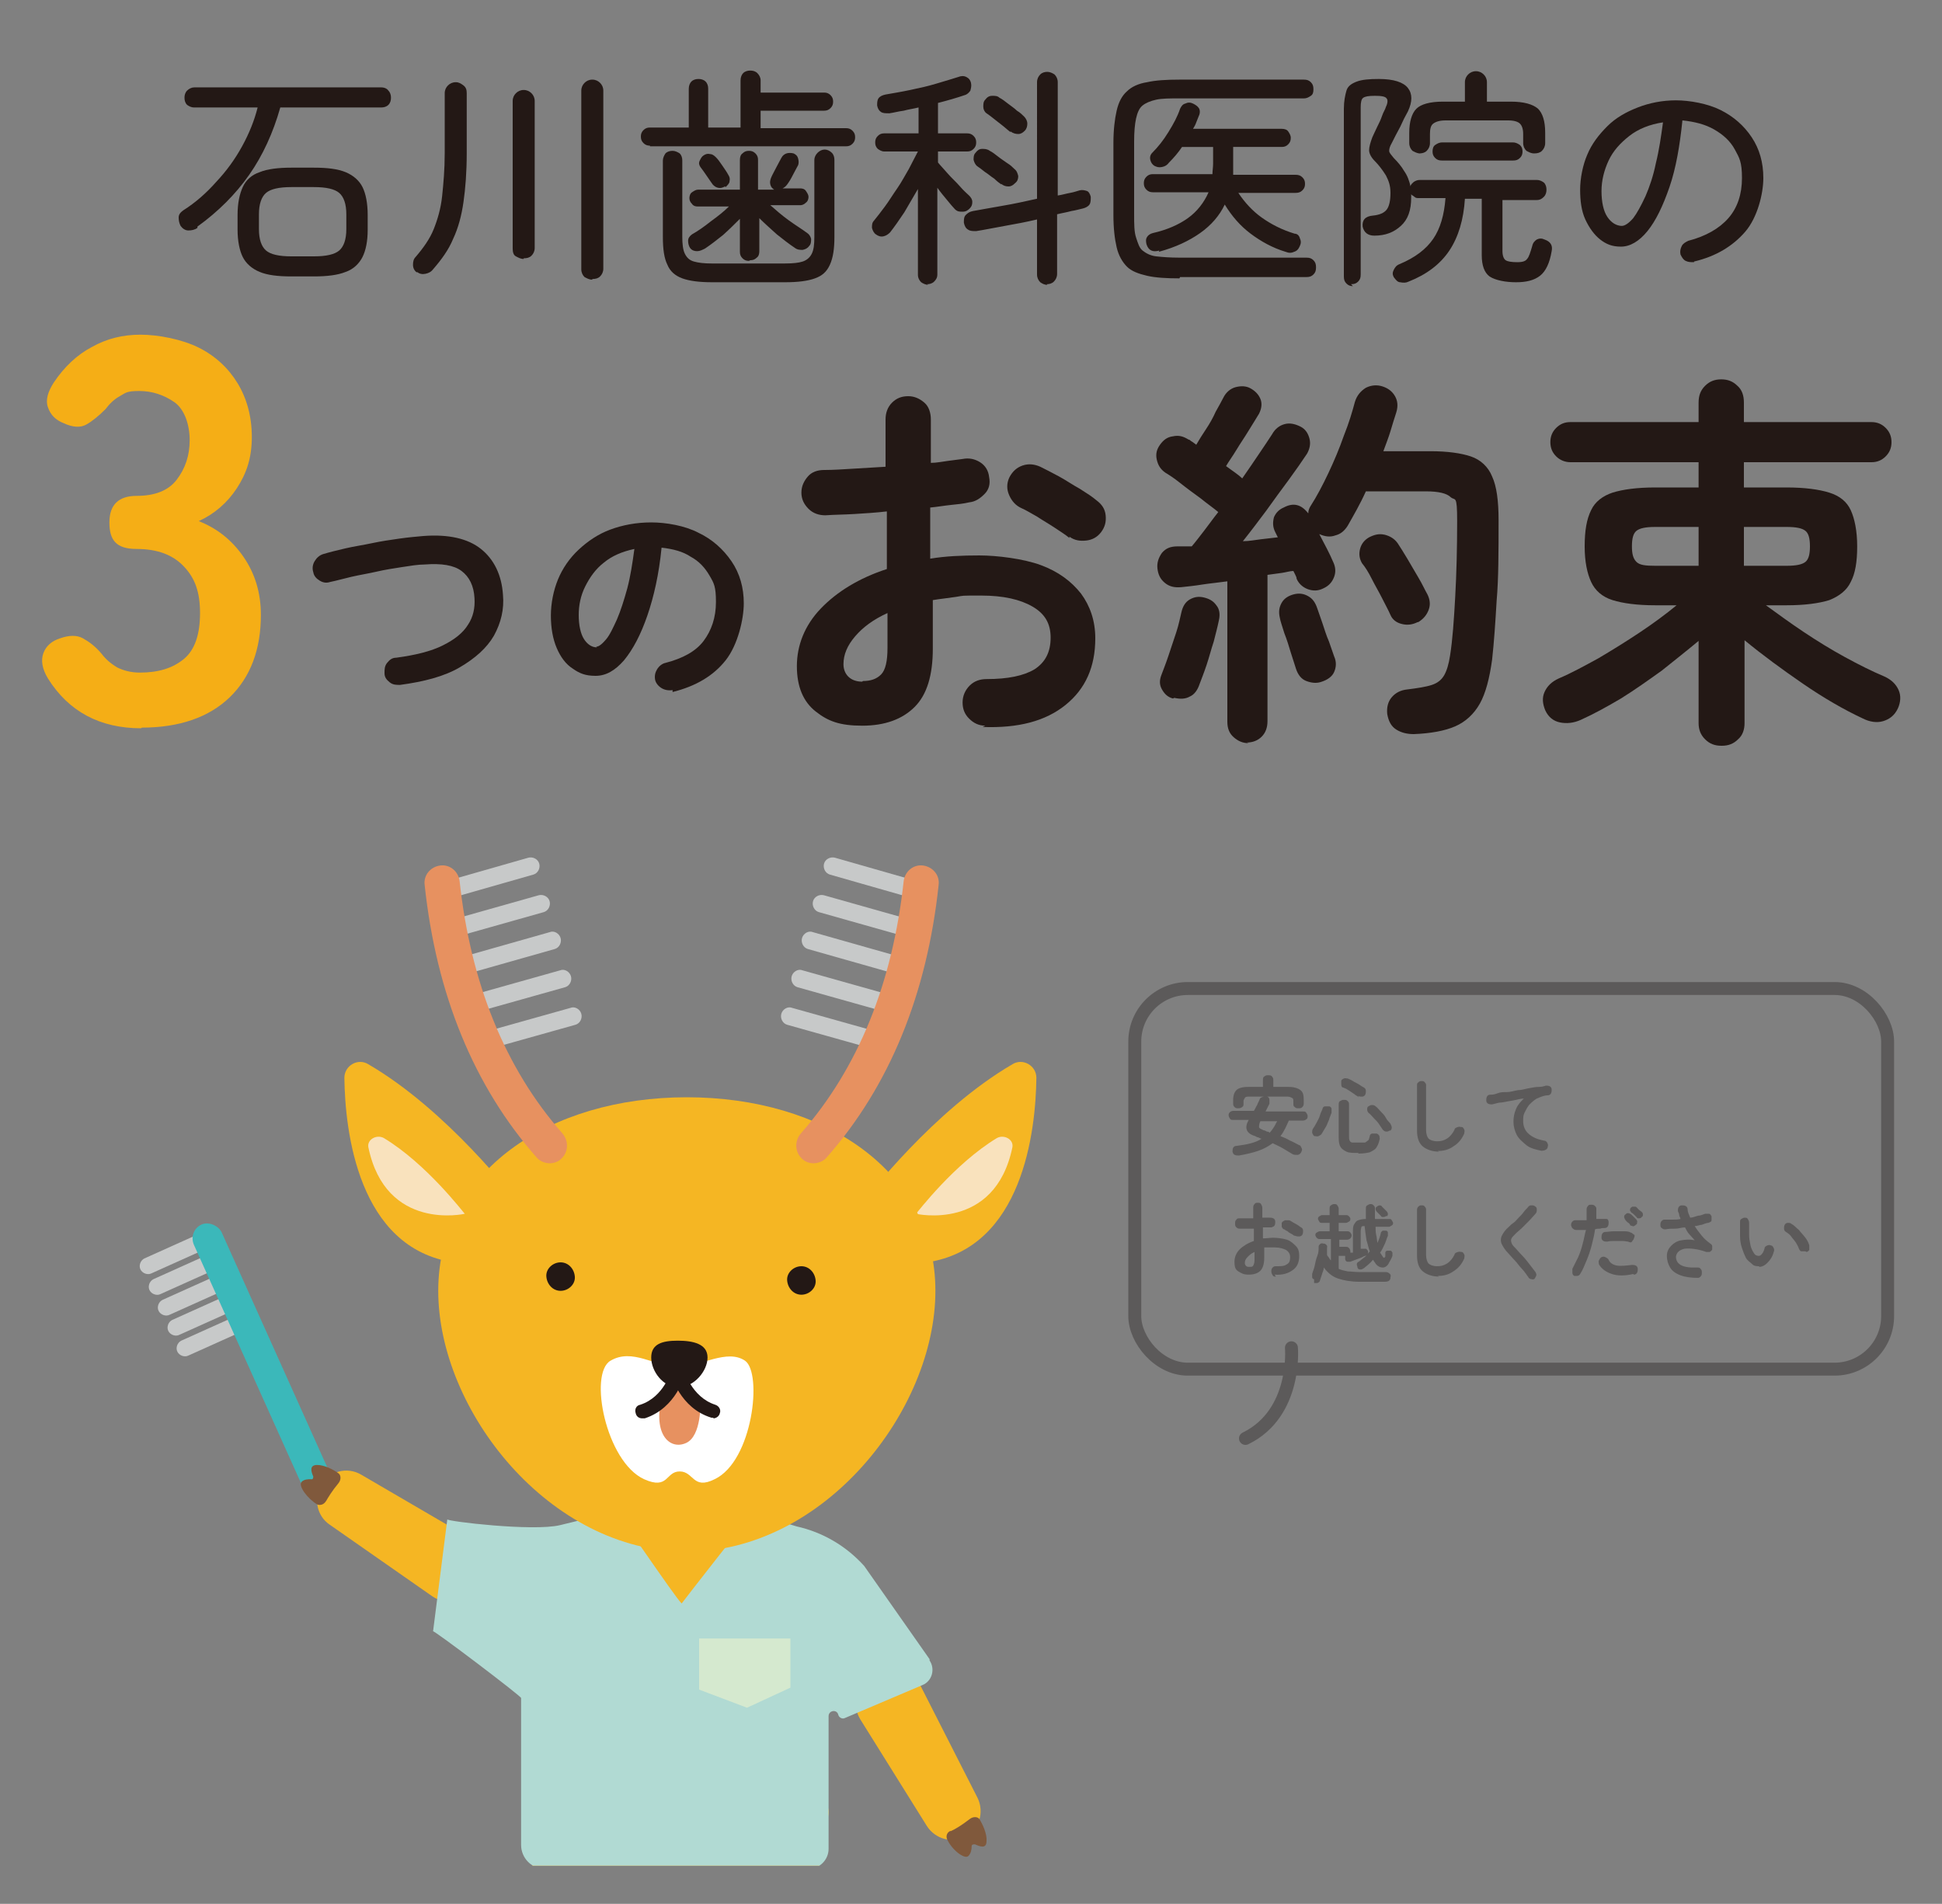 <?xml version="1.0" encoding="UTF-8"?>
<svg id="_レイヤー_2" data-name=" レイヤー 2" xmlns="http://www.w3.org/2000/svg" xmlns:xlink="http://www.w3.org/1999/xlink" version="1.1" viewBox="0 0 300 294.1">
  <rect x="0" y="0" width="300" height="294.1" fill="#808080" stroke="none"/>
  <defs>
    <style>
      .cls-1 {
        fill: #80593c;
      }

      .cls-1, .cls-2, .cls-3, .cls-4, .cls-5, .cls-6, .cls-7, .cls-8, .cls-9, .cls-10, .cls-11, .cls-12, .cls-13 {
        stroke-width: 0px;
      }

      .cls-2 {
        fill: #231815;
      }

      .cls-3 {
        fill: #3bb8ba;
      }

      .cls-14 {
        clip-path: url(#clippath);
      }

      .cls-4, .cls-15 {
        fill: none;
      }

      .cls-5 {
        fill: #f5b623;
      }

      .cls-6 {
        fill: #5c5a5a;
      }

      .cls-7 {
        fill: #d5e9cf;
      }

      .cls-8 {
        fill: #f5ae16;
      }

      .cls-9 {
        fill: #e79160;
      }

      .cls-10 {
        fill: #b1dad3;
      }

      .cls-15 {
        stroke: #5c5a5a;
        stroke-linecap: round;
        stroke-linejoin: round;
        stroke-width: 2px;
      }

      .cls-11 {
        fill: #c7c9c9;
      }

      .cls-12 {
        fill: #fff;
      }

      .cls-13 {
        fill: #f9e2bd;
      }
    </style>
    <clipPath id="clippath">
      <rect class="cls-4" x="11.3" y="108.7" width="286.5" height="179.5"/>
    </clipPath>
  </defs>
  <g>
    <path class="cls-2" d="M30.5,35.2c-.4.3-.9.4-1.4.4-.5,0-.9-.3-1.2-.7-.2-.4-.3-.8-.3-1.3s.3-.8.7-1.1c1.9-1.2,3.6-2.7,5.1-4.4,1.6-1.7,2.9-3.5,4-5.5,1.1-2,1.9-4,2.4-6h-9.8c-.5,0-.8-.2-1.1-.4-.3-.3-.4-.7-.4-1.1s.1-.8.4-1.1c.3-.3.7-.5,1.1-.5h28.9c.5,0,.9.2,1.1.5.3.3.4.7.4,1.1s-.1.8-.4,1.1c-.3.3-.7.4-1.1.4h-15.6c-1.1,3.9-2.7,7.4-4.8,10.4s-4.8,5.7-8,8h0ZM45,42.7c-2.1,0-3.7-.2-4.9-.7-1.2-.5-2.1-1.3-2.6-2.3s-.8-2.5-.8-4.2v-2.3c0-1.8.3-3.2.8-4.3.5-1.1,1.4-1.9,2.6-2.3,1.2-.5,2.9-.7,4.9-.7h3.5c2.1,0,3.7.2,4.9.7,1.2.5,2.1,1.3,2.6,2.3s.8,2.5.8,4.3v2.3c0,1.8-.3,3.2-.8,4.2s-1.4,1.9-2.6,2.3c-1.2.5-2.9.7-4.9.7h-3.5ZM45,39.6h3.5c1.9,0,3.2-.3,3.9-.9s1.1-1.7,1.1-3.3v-2.3c0-1.6-.4-2.7-1.1-3.3s-2-.9-3.9-.9h-3.5c-1.9,0-3.2.3-3.9.9s-1.1,1.7-1.1,3.3v2.3c0,1.6.4,2.7,1.1,3.3s2,.9,3.9.9Z"/>
    <path class="cls-2" d="M64.4,42.1c-.4-.3-.6-.7-.6-1.2,0-.5.1-.9.4-1.2,1.2-1.4,2.2-2.8,2.8-4.3s1.1-3.2,1.3-5.1c.2-1.9.4-4.1.4-6.6v-9.3c0-.5.2-.9.5-1.2.3-.3.7-.5,1.2-.5s.8.2,1.2.5.5.7.5,1.2v9.3c0,2.9-.2,5.4-.5,7.5s-.8,4-1.6,5.7c-.7,1.7-1.8,3.2-3.1,4.7-.3.4-.7.6-1.2.7-.5.1-.9,0-1.3-.3ZM80.9,40c-.5,0-.8-.2-1.2-.4s-.5-.7-.5-1.2V15.6c0-.5.2-.9.5-1.2.3-.3.7-.5,1.2-.5s.9.2,1.2.5c.3.3.5.7.5,1.2v22.7c0,.5-.2.9-.5,1.2s-.7.4-1.2.4ZM91.5,43.2c-.5,0-.8-.2-1.2-.4-.3-.3-.5-.7-.5-1.2V14c0-.5.2-.9.5-1.2.3-.3.7-.5,1.2-.5s.9.2,1.2.5c.3.3.5.7.5,1.2v27.5c0,.5-.2.9-.5,1.2-.3.3-.7.4-1.2.4Z"/>
    <path class="cls-2" d="M100.4,22.5c-.4,0-.7-.1-1-.4-.3-.3-.4-.6-.4-1s.1-.7.4-1c.3-.3.6-.4,1-.4h6v-6c0-.5.2-.9.4-1.1.3-.3.7-.4,1.1-.4s.8.1,1.1.4c.3.3.4.7.4,1.1v6h5v-7.3c0-.5.2-.9.4-1.1.3-.3.7-.4,1.1-.4s.8.1,1.1.4c.3.3.5.7.5,1.1v1.9h9.8c.4,0,.7.1,1,.4.3.3.4.6.4,1s-.1.7-.4,1-.6.4-1,.4h-9.8v2.7h13.2c.4,0,.7.1,1,.4.3.3.4.6.4,1s-.1.7-.4,1-.6.4-1,.4c0,0-30.3,0-30.3,0ZM110,43.6c-2,0-3.5-.2-4.6-.6-1.1-.4-1.9-1.1-2.3-2.1-.5-1-.7-2.4-.7-4.3v-11.8c0-.4.2-.8.4-1.1.3-.3.7-.4,1.1-.4s.8.2,1.1.4c.3.3.4.7.4,1.1v11.8c0,1.1.1,2,.4,2.6.3.6.7,1,1.4,1.2.7.2,1.6.3,2.7.3h11.4c1.2,0,2.1-.1,2.7-.3s1.1-.6,1.4-1.2c.3-.6.4-1.4.4-2.6v-11.9c0-.4.2-.8.5-1.1.3-.3.7-.5,1.1-.5s.8.2,1.1.5c.3.3.4.7.4,1.1v11.9c0,1.8-.2,3.2-.7,4.3s-1.2,1.7-2.3,2.1-2.6.6-4.6.6h-11.4ZM115.7,40.3c-.4,0-.7-.1-1-.4s-.4-.6-.4-1v-5.1c-.8.8-1.6,1.6-2.6,2.5-1,.8-1.9,1.5-2.8,2.1-.4.2-.8.4-1.2.4-.4,0-.8-.1-1.1-.5-.2-.3-.3-.7-.3-1.1,0-.4.2-.7.6-1,.9-.5,1.9-1.2,2.9-2,1.1-.8,2-1.5,2.8-2.3h-4.8c-.4,0-.7-.1-.9-.4-.3-.3-.4-.6-.4-.9s.1-.7.4-.9.6-.4.9-.4h6.5v-4.6c0-.4.1-.8.4-1,.3-.3.6-.4,1-.4s.7.1,1,.4c.3.3.4.6.4,1v4.6h2.5,0c-.3-.2-.5-.4-.6-.8s0-.7.1-1c.2-.5.5-1,.8-1.6s.6-1.1.8-1.5c.2-.4.5-.6.8-.7s.7-.1,1.1,0c.4.2.6.4.7.8.1.4.1.7,0,1-.2.4-.5.9-.8,1.5-.3.6-.6,1.1-.9,1.5-.2.3-.5.5-.7.6h2.7c.4,0,.7.1.9.4s.4.6.4.9-.1.7-.4.9c-.3.3-.6.4-.9.4h-4.6c.8.7,1.7,1.5,2.8,2.3s2.1,1.4,2.9,2c.3.2.5.5.6.9,0,.4,0,.8-.3,1.1-.3.4-.6.5-1,.6-.4,0-.8,0-1.2-.3-.9-.6-1.8-1.3-2.8-2.1-1-.9-1.9-1.7-2.7-2.5v5.1c0,.4-.1.8-.4,1-.3.3-.6.4-1,.4h0ZM112,28.8c-.4.2-.7.3-1.1.2s-.6-.3-.8-.5c-.2-.3-.5-.7-.9-1.3-.4-.6-.7-1-1-1.4-.2-.3-.3-.6-.1-1s.3-.6.6-.8.6-.3,1-.2c.3,0,.6.2.9.5.3.3.6.7,1,1.3.4.6.7,1,.9,1.4.2.3.3.6.2,1,0,.3-.3.6-.6.9h0Z"/>
    <path class="cls-2" d="M143.4,44c-.4,0-.8-.2-1.1-.4-.3-.3-.5-.7-.5-1.1v-13.3c-.7,1.2-1.4,2.4-2.1,3.6-.8,1.2-1.5,2.2-2.2,3.1-.3.3-.6.5-1,.6s-.8,0-1.2-.3c-.3-.2-.5-.6-.6-1,0-.4,0-.8.3-1.1.5-.6,1.1-1.4,1.7-2.2s1.2-1.8,1.9-2.8,1.2-2,1.8-3c.5-1,1-1.9,1.4-2.7h-5.2c-.4,0-.7-.2-1-.4-.3-.3-.4-.6-.4-1s.1-.7.4-1c.3-.3.6-.4,1-.4h5.3v-4c-.8.2-1.6.3-2.3.5-.8.1-1.5.3-2.2.4-.6,0-1,0-1.3-.2-.3-.2-.5-.5-.6-1,0-.4,0-.8.2-1.1.2-.3.6-.5,1.1-.6,1.1-.2,2.4-.4,3.8-.7,1.4-.3,2.8-.6,4.1-1s2.4-.7,3.3-1c.5-.2.9-.2,1.3,0,.4.2.6.5.7.9.1.5,0,.8-.1,1.2-.2.3-.5.6-.9.7-.6.2-1.2.4-1.9.6s-1.4.4-2.2.6v4.7h4.5c.4,0,.7.1,1,.4s.4.6.4,1-.1.7-.4,1c-.3.3-.6.4-1,.4h-4.5v1.7c.4.5.9,1,1.5,1.7.6.7,1.3,1.3,1.9,2s1.1,1.1,1.4,1.4c.3.3.5.6.5,1s-.1.7-.4,1-.6.5-1.1.5c-.5,0-.8,0-1.2-.4-.3-.3-.7-.8-1.2-1.4-.5-.6-1-1.2-1.5-1.9v13.4c0,.5-.2.8-.5,1.1-.3.3-.7.4-1.1.4h0ZM161.8,44c-.5,0-.8-.2-1.1-.4-.3-.3-.5-.7-.5-1.2v-8.5c-1.7.4-3.3.7-5,1s-3.1.6-4.4.8c-.5,0-.9,0-1.2-.2-.4-.2-.6-.6-.7-1.1,0-.5,0-.9.3-1.2s.6-.5,1.1-.6c1.2-.2,2.7-.5,4.5-.8,1.8-.3,3.6-.7,5.4-1.1V12.7c0-.5.2-.9.5-1.2.3-.3.7-.4,1.1-.4s.8.2,1.1.4c.3.3.5.7.5,1.2v17.5c.7-.1,1.3-.3,1.9-.4s1.1-.3,1.5-.4c.4-.1.8,0,1.1.1s.5.5.6.9c0,.5,0,.9-.2,1.2-.2.3-.6.5-1,.6-.5.1-1.1.3-1.8.4-.7.2-1.4.3-2.2.5v9.2c0,.5-.2.9-.5,1.2-.3.3-.7.4-1.1.4ZM154.7,28.5c-.3-.2-.7-.5-1.1-.9-.5-.3-.9-.7-1.4-1-.5-.4-.9-.7-1.2-.9-.3-.2-.5-.6-.6-1,0-.4,0-.8.3-1.1.3-.4.6-.6,1-.6.4,0,.8,0,1.2.3.4.2.8.5,1.3.9.5.4,1,.7,1.4,1,.5.3.8.6,1.1.9.4.3.5.7.6,1.1,0,.4-.1.8-.5,1.1-.3.3-.6.5-1,.5-.4,0-.8-.1-1.1-.4h0ZM156.1,20.4c-.3-.2-.6-.5-1.1-.9s-.9-.7-1.4-1.1c-.5-.4-.9-.7-1.2-.9-.3-.2-.5-.6-.5-1s0-.8.3-1.1c.3-.4.6-.6,1.1-.6.4,0,.8,0,1.1.3.4.2.8.5,1.3.9s1,.7,1.4,1.1c.5.3.8.6,1.1.9.3.3.5.7.5,1.1,0,.4-.1.8-.4,1.1-.3.3-.6.5-1,.5-.4,0-.8-.1-1.2-.4h0Z"/>
    <path class="cls-2" d="M182.2,43c-2,0-3.7-.1-5-.4-1.3-.3-2.4-.7-3.1-1.4-.7-.7-1.3-1.7-1.6-3s-.5-2.9-.5-5v-11.1c0-2,.2-3.7.5-5,.3-1.3.8-2.3,1.6-3,.7-.7,1.8-1.2,3.1-1.4,1.3-.3,3-.4,5-.4h19.2c.5,0,.8.1,1.1.4.3.3.4.6.4,1.1s-.1.8-.4,1-.6.4-1.1.4h-19.2c-1.5,0-2.7,0-3.6.2-.9.2-1.6.5-2.1.9s-.8,1.1-1,2c-.2.9-.3,2.1-.3,3.6v11.2c0,1.5,0,2.7.3,3.6s.5,1.6,1,2,1.2.8,2.1.9,2.1.2,3.6.2h19.6c.5,0,.8.1,1.1.4.3.3.4.6.4,1.1s-.1.8-.4,1.1c-.3.3-.6.4-1.1.4h-19.5,0ZM179.1,38.7c-1,.3-1.7,0-2-1-.1-.5-.1-.8.1-1.1.2-.3.5-.5.9-.6,2.2-.5,4-1.3,5.4-2.3s2.5-2.4,3.2-4h-8.6c-.4,0-.7-.1-1-.4s-.4-.6-.4-1,.1-.7.4-1c.3-.3.6-.4,1-.4h9.2c0-.5.1-1.1.1-1.6v-2.6h-4.8c-.6.9-1.3,1.7-2,2.4-.3.4-.6.6-1.1.7s-.8,0-1.2-.2c-.3-.2-.5-.5-.6-.9s0-.8.3-1.1c.9-.9,1.7-1.9,2.5-3.2s1.4-2.4,1.8-3.6c.2-.4.4-.7.8-.8.4-.2.8-.2,1.2,0s.7.4.9.7.2.8,0,1.2c-.1.3-.3.7-.4,1-.1.3-.3.7-.5,1h13.7c.4,0,.8.1,1,.4s.4.6.4,1-.1.7-.4,1c-.3.3-.6.4-1,.4h-7.5v3.5c0,.3,0,.5,0,.8h9.6c.5,0,.8.1,1.1.4s.4.6.4,1-.1.7-.4,1-.6.4-1.1.4h-8.8c1,1.5,2.2,2.8,3.6,3.8,1.4,1,3.1,1.9,5.1,2.5.4,0,.7.3.8.7.2.4.2.8,0,1.2-.2.5-.5.8-.9.9-.4.2-.8.2-1.3,0-2-.6-3.8-1.6-5.4-2.8s-2.9-2.7-4-4.5c-.8,1.7-2.1,3.2-3.8,4.4s-3.8,2.2-6.4,2.9h0Z"/>
    <path class="cls-2" d="M209,44.2c-.4,0-.7-.1-1-.4-.3-.3-.4-.6-.4-1.1v-25.9c0-1.2.2-2.1.4-2.8s.8-1.1,1.6-1.4c.8-.3,1.9-.4,3.4-.4,2.3,0,3.8.5,4.5,1.4s.7,2.1,0,3.6c-.4.7-.8,1.5-1.2,2.4-.5.9-.9,1.7-1.3,2.5-.3.5-.4.9-.4,1.2s.3.6.7,1.1c.6.6,1.2,1.3,1.6,2,.5.7.8,1.5,1,2.4,0-.3.3-.5.5-.7.3-.2.6-.3.9-.3h18.1c.5,0,.8.2,1.1.4.3.3.4.7.4,1.1s-.1.8-.4,1.1c-.3.3-.6.5-1.1.5h-5.3v7.9c0,.7.2,1.2.5,1.4.3.2.9.3,1.8.3s1.3-.2,1.5-.5c.3-.3.5-1,.8-2,.1-.5.4-.8.7-1,.4-.2.8-.2,1.2,0,.9.3,1.3.9,1.1,1.8-.3,1.8-.9,3.1-1.8,3.8-.9.7-2.1,1-3.7,1s-3.2-.3-4.1-.9c-.8-.6-1.2-1.7-1.2-3.3v-8.7h-2.6c-.2,3.2-1,5.9-2.4,8-1.4,2.1-3.5,3.7-6.3,4.8-.4.2-.8.2-1.3.1-.4,0-.7-.4-1-.8-.2-.4-.2-.7,0-1.1s.4-.7.9-.9c2.4-1,4.1-2.3,5.2-3.9s1.7-3.7,1.9-6.3h-4.1c-.3,0-.5,0-.7-.2s-.4-.2-.5-.4v.5c0,2-.5,3.4-1.6,4.4s-2.4,1.5-4.1,1.5c-1,0-1.6-.5-1.8-1.4-.1-1,.4-1.6,1.6-1.7,1-.1,1.7-.4,2.1-.9.4-.5.6-1.4.6-2.6s-.3-1.9-.7-2.7c-.5-.8-1.1-1.6-1.7-2.2-.6-.6-.9-1.2-.9-1.7,0-.5.2-1.2.5-2,.2-.4.4-.9.7-1.5.3-.6.6-1.2.8-1.8s.5-1,.6-1.4c.3-.6.3-1.1.1-1.3-.2-.3-.8-.4-1.8-.4s-1.5.1-1.8.3c-.3.2-.4.7-.4,1.5v25.8c0,.5-.1.8-.4,1.1-.3.3-.6.4-1.1.4h0ZM219.4,23.7c-.5,0-.8-.2-1.2-.4-.3-.3-.5-.7-.5-1.2v-1.6c0-1.7.4-3,1.1-3.7.7-.7,2.1-1.1,4.1-1.1h3.4v-3c0-.5.2-.9.5-1.2s.7-.5,1.2-.5.9.2,1.2.5c.3.3.5.7.5,1.2v3h3.7c2,0,3.4.4,4.2,1.1.7.7,1.1,1.9,1.1,3.7v1.6c0,.5-.2.9-.5,1.2-.3.3-.7.4-1.2.4s-.8-.2-1.2-.4c-.3-.3-.5-.7-.5-1.2v-1.4c0-.8-.2-1.3-.5-1.6-.3-.3-.9-.5-1.8-.5h-9.7c-.9,0-1.5.2-1.9.5s-.5.9-.5,1.6v1.4c0,.5-.2.9-.5,1.2-.3.3-.7.4-1.2.4h0ZM222.8,24.8c-.5,0-.8-.1-1.1-.4-.3-.3-.4-.6-.4-1s.1-.8.4-1,.6-.4,1.1-.4h10.9c.5,0,.8.2,1.1.4.3.3.4.6.4,1s-.1.7-.4,1c-.3.3-.6.4-1.1.4h-10.9Z"/>
    <path class="cls-2" d="M261.7,40.5c-.5,0-.9,0-1.3-.2-.4-.2-.6-.6-.8-1-.1-.5,0-.9.2-1.3.2-.4.6-.6,1-.8,2.7-.7,4.8-1.9,6.2-3.5,1.4-1.6,2.1-3.7,2.1-6.2s-.4-3.1-1.1-4.4-1.8-2.3-3.2-3.1c-1.4-.8-3-1.2-4.9-1.4-.4,3.9-1,7.4-2,10.3s-2.1,5.2-3.4,6.8c-1.3,1.6-2.7,2.4-4.1,2.4s-2.3-.4-3.2-1.1-1.7-1.8-2.3-3.1c-.6-1.3-.8-2.9-.8-4.6s.4-3.8,1.1-5.4c.7-1.7,1.8-3.1,3.1-4.4s2.9-2.2,4.7-2.9c1.8-.7,3.8-1.1,5.9-1.1s4.9.5,6.9,1.5c2,1,3.6,2.4,4.8,4.2s1.8,3.9,1.8,6.3-.9,6.1-2.8,8.3c-1.9,2.2-4.5,3.8-7.9,4.6h0ZM250.5,34.9c.5,0,1.1-.4,1.8-1.2.6-.8,1.2-1.9,1.9-3.4.6-1.4,1.2-3.1,1.6-5.1.5-2,.8-4.1,1.1-6.3-2,.3-3.8,1-5.2,2.1s-2.5,2.3-3.2,3.8-1.1,3.1-1.1,4.7c0,1.7.3,3.1.9,4,.6.9,1.4,1.4,2.3,1.4h0Z"/>
  </g>
  <g>
    <path class="cls-8" d="M21.8,112.5c-6.4,0-11.2-2.6-14.4-7.7-.9-1.5-1.1-2.8-.7-3.9s1.3-1.9,2.6-2.3c1.4-.5,2.6-.5,3.5,0,.9.5,1.9,1.2,2.9,2.4.6.8,1.4,1.5,2.4,2.1,1,.5,2.2.8,3.5.8,2.9,0,5.1-.7,6.8-2.1,1.7-1.4,2.5-3.8,2.5-7.1s-.8-5.4-2.5-7.2-4.1-2.7-7.3-2.7-4.2-1.4-4.2-4.1,1.4-4.1,4.2-4.1,4.9-.8,6.2-2.5,2-3.7,2-6.1-.8-4.8-2.4-5.9-3.4-1.7-5.4-1.7-2.1.3-3,.8-1.6,1.2-2.2,2c-1.1,1.1-2.1,1.9-3,2.4s-2.1.4-3.4-.2c-1.3-.5-2.1-1.3-2.5-2.5-.4-1.1,0-2.4.9-3.8,1.6-2.4,3.6-4.3,5.9-5.5,2.3-1.3,4.8-1.9,7.5-1.9s6.4.7,9,2c2.6,1.3,4.6,3.2,6,5.5s2.2,5.1,2.2,8.3-.8,5.6-2.3,7.9c-1.5,2.3-3.5,4-5.9,5.1,2.8,1.1,5.1,2.9,6.9,5.5s2.7,5.6,2.7,9c0,5.3-1.6,9.6-4.8,12.7s-7.8,4.7-13.6,4.7h0Z"/>
    <g>
      <path class="cls-2" d="M61.8,105.8c-.6,0-1.1,0-1.6-.4-.5-.4-.8-.8-.8-1.4,0-.6,0-1.1.4-1.6s.8-.8,1.4-.8c3-.4,5.4-1,7.2-1.9,1.8-.9,3.1-1.9,3.9-3.2.8-1.2,1.1-2.6,1-4.1-.1-1.9-.8-3.3-2-4.2s-3.1-1.2-5.7-1c-1,0-2.2.2-3.5.4-1.3.2-2.6.4-3.9.7-1.3.3-2.6.5-3.9.8s-2.3.6-3.3.8c-.6.2-1.1.1-1.6-.2-.5-.3-.9-.7-1-1.3-.2-.6-.1-1.2.2-1.7.3-.5.7-.9,1.3-1.1,1-.3,2.2-.6,3.5-.9s2.7-.5,4.1-.8,2.8-.5,4.2-.7c1.4-.2,2.6-.3,3.7-.4,3.9-.3,6.9.4,8.9,2,2,1.6,3.2,4,3.4,7.1.2,2.2-.3,4.3-1.4,6.3-1.1,1.9-2.9,3.5-5.3,4.9s-5.5,2.2-9.2,2.7h0Z"/>
      <path class="cls-2" d="M103.9,106.6c-.6.1-1.2,0-1.7-.3-.5-.3-.9-.8-1-1.3-.1-.6,0-1.1.3-1.6s.8-.9,1.3-1c2.7-.7,4.7-1.8,5.9-3.4s1.9-3.6,1.9-6-.3-2.9-1-4.1c-.7-1.2-1.6-2.2-2.9-2.9-1.2-.8-2.7-1.2-4.5-1.4-.4,4.1-1.2,7.6-2.2,10.5s-2.2,5.2-3.6,6.9c-1.4,1.6-2.8,2.4-4.4,2.4s-2.5-.4-3.5-1.1c-1.1-.7-1.9-1.8-2.5-3.2-.6-1.4-.9-3.1-.9-5s.4-3.9,1.1-5.6,1.8-3.3,3.2-4.6c1.4-1.3,3-2.4,4.9-3.1s4-1.1,6.3-1.1,5.2.5,7.3,1.6c2.1,1,3.8,2.5,5.1,4.4s1.9,4.1,1.9,6.5-.9,6.4-2.8,8.8-4.6,4-8.2,4.9h0ZM92.1,99.9c.4,0,.9-.4,1.5-1.1.6-.7,1.1-1.8,1.7-3.1.6-1.4,1.1-3,1.6-4.8.5-1.9.8-3.9,1.1-6.1-1.9.4-3.5,1.1-4.7,2.1-1.3,1-2.2,2.3-2.9,3.7-.7,1.4-1,2.9-1,4.4,0,1.6.3,2.9.8,3.7.5.8,1.2,1.3,2,1.3h0Z"/>
    </g>
    <g>
      <path class="cls-2" d="M152.2,112.1c-1,0-1.8-.4-2.5-1.1s-1-1.5-1-2.5c0-1,.4-1.9,1.1-2.6s1.6-1,2.6-1c3.3,0,5.7-.5,7.4-1.5,1.7-1.1,2.5-2.7,2.5-4.9s-.9-3.7-2.8-4.8-4.5-1.7-7.9-1.7-2.6,0-3.9.2-2.4.3-3.6.5v7.5c0,4.1-.9,7.1-2.8,9s-4.6,2.9-8.1,2.9-5.3-.7-7.2-2.2-2.9-3.8-2.9-7,1.2-6.3,3.7-8.9,5.9-4.7,10.2-6.1v-8.9c-1.7.2-3.4.3-5,.4s-3.1.1-4.5.2c-1,0-1.9-.3-2.6-1-.7-.7-1.1-1.5-1.1-2.5s.4-1.8,1-2.5,1.5-1,2.5-1c1.4,0,2.9-.1,4.5-.2s3.3-.2,5-.3v-7.3c0-1,.3-1.9,1-2.6s1.5-1,2.5-1,1.8.4,2.5,1,1,1.6,1,2.6v6.7c.9,0,1.8-.2,2.6-.3.8-.1,1.6-.2,2.3-.3,1-.2,1.9,0,2.7.5s1.3,1.3,1.4,2.3c.2,1,0,1.9-.7,2.6s-1.4,1.2-2.4,1.3c-.8.2-1.8.3-2.8.4-1,.1-2.1.3-3.2.4v7.9c2.4-.4,4.9-.5,7.6-.5s6.8.5,9.5,1.5c2.7,1,4.7,2.5,6.2,4.4,1.4,1.9,2.2,4.2,2.2,6.9,0,4.4-1.5,7.8-4.6,10.3s-7.3,3.6-12.8,3.4h0ZM133.3,105.2c1.2,0,2.1-.3,2.8-1,.7-.7,1-2.1,1-4.1v-5.4c-2.2,1-3.8,2.2-5,3.6-1.2,1.4-1.8,2.8-1.8,4.3s1,2.7,2.9,2.7h0ZM165.2,83.1c-.6-.5-1.4-1-2.3-1.6s-1.8-1.1-2.7-1.7c-.9-.5-1.7-1-2.4-1.3-.9-.4-1.5-1.1-1.9-2-.4-.9-.4-1.8,0-2.7.5-1,1.2-1.6,2.1-1.9.9-.3,1.8-.2,2.7.2.8.4,1.8.9,2.9,1.5s2.1,1.3,3.2,1.9c1.1.7,1.9,1.2,2.6,1.8.8.6,1.3,1.3,1.4,2.3s-.1,1.8-.7,2.6c-.6.8-1.4,1.2-2.3,1.3-.9.1-1.8,0-2.6-.6h0Z"/>
      <path class="cls-2" d="M192.9,114.8c-.9,0-1.6-.3-2.3-.9s-1-1.4-1-2.4v-21.7c-1.4.2-2.6.3-3.9.5-1.2.2-2.3.3-3.2.4-1.1.1-1.9-.1-2.6-.7-.7-.6-1-1.3-1.1-2.2s.2-1.7.7-2.4c.6-.7,1.3-1,2.4-1,.3,0,.7,0,1,0,.4,0,.8,0,1.2,0,.6-.7,1.2-1.5,1.9-2.4.7-.9,1.4-1.9,2.2-2.9-.7-.6-1.6-1.2-2.7-2.1-1.1-.8-2.2-1.6-3.2-2.4-1-.8-1.8-1.3-2.3-1.6-.7-.5-1.1-1.1-1.3-2s0-1.6.5-2.3c.5-.7,1.1-1.2,2-1.3.9-.2,1.6,0,2.4.5.2,0,.3.2.5.3.2.1.4.3.7.5.4-.7.9-1.5,1.5-2.4s1.1-1.8,1.5-2.7c.5-.9.9-1.6,1.2-2.2.4-.8,1.1-1.4,1.9-1.6s1.6-.2,2.3.2c.7.4,1.2.9,1.5,1.6.3.7.2,1.5-.2,2.3-.4.7-1,1.6-1.6,2.6s-1.3,2-1.9,3c-.6,1-1.2,1.8-1.6,2.5,1.1.8,2,1.4,2.5,1.9.9-1.3,1.8-2.6,2.6-3.8.8-1.2,1.5-2.2,2-3,.5-.9,1.2-1.4,2-1.6.8-.2,1.6,0,2.4.4.8.4,1.2,1.1,1.4,1.9.2.8,0,1.6-.4,2.3-.8,1.2-1.7,2.5-2.8,4s-2.3,3.1-3.5,4.8c-1.2,1.6-2.4,3.2-3.6,4.7,1,0,1.9-.2,2.8-.3.9-.1,1.8-.2,2.6-.3l-.4-.8c-.4-.8-.4-1.5-.2-2.3.3-.7.8-1.2,1.5-1.5,1.5-.8,2.7-.5,3.8.9,0-.5.2-.9.4-1.2.9-1.4,1.8-3.1,2.7-5s1.7-3.8,2.4-5.8c.8-2,1.3-3.7,1.7-5.2.3-1,.9-1.7,1.7-2.2.8-.4,1.7-.5,2.6-.2.9.3,1.5.8,1.9,1.5.4.7.5,1.5.2,2.5-.3.9-.6,1.9-.9,2.9-.3,1-.7,2-1.1,3.1h7.3c2.6,0,4.7.3,6.2.8s2.7,1.6,3.3,3.1c.7,1.5,1,3.8,1,6.7,0,4.9,0,9.1-.3,12.5-.2,3.4-.4,6.4-.7,9.1-.4,2.9-1,5.2-1.9,6.8s-2.2,2.8-3.8,3.5-3.8,1.1-6.4,1.2c-1,0-1.9-.2-2.7-.7s-1.2-1.3-1.4-2.4c-.1-1,.1-1.9.7-2.6.6-.7,1.4-1.1,2.4-1.2,1.6-.2,2.9-.4,3.8-.7.9-.3,1.5-.8,1.9-1.5.4-.7.7-1.7.9-3,.4-2.5.6-5.5.8-9.1.2-3.6.3-7.5.3-11.7s-.3-3.1-1-3.7c-.6-.6-1.9-.9-3.8-.9h-9.3c-.9,2-1.9,3.7-2.8,5.3-.5.8-1.1,1.3-1.9,1.5-.8.3-1.6.2-2.5-.2.4.8.8,1.5,1.2,2.3s.7,1.4.9,1.9c.4.8.5,1.6.2,2.4-.3.8-.8,1.4-1.7,1.8-.8.4-1.6.4-2.4.1s-1.4-.9-1.7-1.6c0-.2-.1-.4-.2-.6-.1-.2-.2-.4-.3-.6-.5,0-1.1.2-1.8.3s-1.4.2-2.2.3v22.6c0,1-.3,1.8-.9,2.4-.6.6-1.4.9-2.3.9h0ZM181.2,107.9c-.8-.2-1.3-.7-1.7-1.4-.4-.7-.4-1.4-.1-2.2.3-.8.7-1.8,1.1-3,.4-1.2.8-2.4,1.2-3.6.4-1.2.6-2.3.8-3.1.2-.9.6-1.6,1.3-2,.7-.4,1.4-.5,2.2-.3.8.2,1.4.5,1.9,1.2.5.6.6,1.4.4,2.3-.2,1-.5,2.1-.8,3.3-.4,1.2-.7,2.4-1.1,3.6-.4,1.2-.8,2.2-1.1,3-.3.9-.8,1.6-1.5,1.9-.7.4-1.5.4-2.4.2h0ZM204.2,105.3c-.8.3-1.6.2-2.4-.1s-1.3-1-1.6-1.9c-.2-.7-.5-1.5-.8-2.5-.3-1-.6-2-1-3-.3-1-.6-1.8-.7-2.4-.2-.9-.1-1.6.3-2.3s1.1-1.1,1.9-1.3c.8-.2,1.5-.1,2.2.3.7.4,1.1,1,1.4,1.9.2.6.5,1.4.8,2.3s.6,1.9,1,2.8c.3.9.6,1.7.8,2.3.4.9.3,1.7,0,2.4s-1,1.2-1.9,1.5h0ZM219,96.1c-.8.4-1.6.5-2.4.3-.9-.2-1.5-.7-1.8-1.4s-.8-1.6-1.3-2.6c-.5-1-1.1-2-1.6-3s-1-1.8-1.5-2.4c-.4-.7-.5-1.4-.3-2.2.2-.8.7-1.4,1.4-1.8.8-.4,1.5-.6,2.4-.4.8.2,1.5.6,2,1.3.4.6.9,1.4,1.5,2.4.6,1,1.1,1.9,1.7,2.9.6,1,1,1.9,1.4,2.6.4.8.5,1.6.2,2.4-.3.8-.8,1.4-1.6,1.9h0Z"/>
      <path class="cls-2" d="M265.9,115.2c-1,0-1.8-.3-2.5-1s-1-1.5-1-2.5v-12.7c-1.8,1.5-3.7,3-5.7,4.6-2.1,1.5-4.2,3-6.3,4.3-2.2,1.3-4.2,2.4-6.2,3.3-1.1.5-2.2.6-3.2.4-1-.2-1.8-.8-2.3-1.9-.4-1-.5-1.9-.1-2.8.4-.9,1.1-1.6,2.2-2.1,1.9-.8,3.9-1.9,6.1-3.1,2.2-1.3,4.3-2.6,6.4-4,2.1-1.4,4-2.8,5.7-4.2h-3.3c-2.8,0-5-.3-6.6-.8s-2.7-1.5-3.3-2.8c-.6-1.3-1-3.1-1-5.5s.3-4.2,1-5.6c.6-1.3,1.8-2.2,3.3-2.7,1.6-.5,3.8-.8,6.6-.8h6.7v-3.9h-19.8c-.8,0-1.6-.3-2.2-.9-.6-.6-.9-1.3-.9-2.2s.3-1.6.9-2.2c.6-.6,1.3-.9,2.2-.9h19.8v-3c0-1.1.3-1.9,1-2.6s1.5-1,2.5-1,1.8.3,2.5,1c.7.6,1,1.5,1,2.6v3h19.7c.9,0,1.6.3,2.2.9s.9,1.3.9,2.2-.3,1.6-.9,2.2-1.3.9-2.2.9h-19.7v3.9h6.6c2.8,0,5,.3,6.6.8,1.6.5,2.7,1.4,3.3,2.7.6,1.3,1,3.2,1,5.6s-.3,4.2-1,5.5c-.6,1.3-1.8,2.2-3.3,2.8-1.6.5-3.8.8-6.6.8h-3.2c1.8,1.3,3.7,2.7,5.8,4.1,2.1,1.4,4.2,2.7,6.4,3.9,2.2,1.2,4.2,2.2,6.1,3,1.1.5,1.8,1.2,2.2,2.1.4.9.3,1.9-.1,2.8-.5,1.1-1.3,1.7-2.3,2s-2.1.1-3.1-.4c-3-1.4-6.1-3.2-9.3-5.4s-6.2-4.4-9-6.7v12.8c0,1-.3,1.9-1,2.5-.7.7-1.5,1-2.5,1h0ZM255.7,87.4h6.7v-6h-6.7c-1.5,0-2.4.2-2.9.6s-.7,1.2-.7,2.4.2,1.9.7,2.4,1.4.6,2.9.6h0ZM269.4,87.4h6.6c1.5,0,2.4-.2,2.9-.6s.7-1.2.7-2.4-.2-2-.7-2.4-1.4-.6-2.9-.6h-6.6v6h0Z"/>
    </g>
  </g>
  <g class="cls-14">
    <g>
      <g>
        <path class="cls-5" d="M149.2,283.7h0c-2.1,1.1-4.7.4-6-1.6l-10.3-16.5c-1.4-2.3-.6-5.2,1.8-6.5l1.4-.7c2.2-1.1,5-.3,6.1,2l8.8,17.3c1.1,2.2.3,5-2,6.1h0Z"/>
        <path class="cls-1" d="M146.8,282.9c.7-.3,1.7-.9,3-1.9.5-.4,1.2-.4,1.5,0,.5.8,1.2,2.3,1.1,3.4,0,1.3-1.1.8-1.8.5-.2,0-.5,0-.5.3,0,.5-.1,1.1-.5,1.5-.6.6-2.6-1-3.3-2.6-.2-.5,0-1.1.6-1.3h0Z"/>
      </g>
      <g>
        <g>
          <path class="cls-11" d="M22.3,194.4l8.9-4c.6-.3,1.4,0,1.7.6h0c.3.6,0,1.4-.6,1.7l-8.9,4c-.6.3-1.4,0-1.7-.6h0c-.3-.6,0-1.4.6-1.7Z"/>
          <path class="cls-11" d="M23.7,197.6l8.9-4c.6-.3,1.4,0,1.7.6h0c.3.6,0,1.4-.6,1.7l-8.9,4c-.6.3-1.4,0-1.7-.6h0c-.3-.6,0-1.4.6-1.7Z"/>
          <path class="cls-11" d="M26.6,203.9l8.9-4c.6-.3,1.4,0,1.7.6h0c.3.6,0,1.4-.6,1.7l-8.9,4c-.6.3-1.4,0-1.7-.6h0c-.3-.6,0-1.4.6-1.7Z"/>
          <path class="cls-11" d="M28,207.1l8.9-4c.6-.3,1.4,0,1.7.6h0c.3.6,0,1.4-.6,1.7l-8.9,4c-.6.3-1.4,0-1.7-.6h0c-.3-.6,0-1.4.6-1.7Z"/>
          <path class="cls-11" d="M25.1,200.8l8.9-4c.6-.3,1.4,0,1.7.6h0c.3.6,0,1.4-.6,1.7l-8.9,4c-.6.3-1.4,0-1.7-.6h0c-.3-.6,0-1.4.6-1.7Z"/>
          <rect class="cls-3" x="38.4" y="187" width="4.7" height="46.4" rx="2.4" ry="2.4" transform="translate(-82.7 35.3) rotate(-24.2)"/>
        </g>
        <g>
          <path class="cls-5" d="M49.6,229.5h0c-1.2,2.1-.6,4.7,1.3,6l15.9,11.1c2.2,1.5,5.2.9,6.6-1.4l.8-1.4c1.3-2.2.5-5-1.6-6.2l-16.8-9.8c-2.2-1.3-5-.5-6.2,1.6h0Z"/>
          <path class="cls-1" d="M50.3,232c.4-.7,1-1.7,2-2.9.4-.5.4-1.2,0-1.5-.8-.6-2.2-1.3-3.3-1.3-1.3,0-.9,1.1-.6,1.8,0,.2-.1.5-.3.4-.5,0-1.1,0-1.5.4-.6.6.9,2.6,2.4,3.5.5.2,1.1,0,1.4-.6h0Z"/>
        </g>
        <rect class="cls-5" x="95.2" y="232" width="20.5" height="15.9"/>
        <path class="cls-5" d="M116.7,277.6h-33.1c-1.7,0-3,1.2-2.8,2.6l5.8,32.4c.4,2.4,3,4.2,6.1,4.2h2.5c3.5,0,6.4-2.3,6.4-5v-10.8c0-1.2,1.3-2.2,2.8-2.2h0c1.6,0,2.8,1,2.8,2.2v11.2c0,2.6,2.6,4.6,5.9,4.6h3c3.1,0,5.7-1.8,6.1-4.2l5.8-32.4c.2-1.4-1.1-2.6-2.8-2.6h-8.4,0Z"/>
        <path class="cls-10" d="M143.6,256.3l-10.1-14.4s0,0,0,0c-2.8-3.1-6.4-5.2-10.4-6.1l-6.7-2h0c0,0,0,0,0,0h-.1c-.2,0-10.1,12.7-11,13.9-1.2-1.2-9.9-14.2-10.2-14.2l-8.6,2.1c-4.2,1-17.5-.6-17.4-.9l-2.2,17.3c0-.3,13.6,10,13.6,10.3v22.7c0,2,1.6,3.7,3.7,3.7h40.7c1.7,0,3.1-1.4,3.1-3.1v-20.5c0-.9,1.3-1.1,1.5-.2h0c.1.4.6.7,1,.5l12-5.1c1.5-.6,2-2.5,1.1-3.8h0Z"/>
        <polygon class="cls-7" points="108 253.1 122.1 253.1 122.1 260.7 115.4 263.8 108 261 108 253.1"/>
        <g>
          <path class="cls-5" d="M133.4,185.6c.5-.6,10.8-14.1,23-21.2,1.6-1,3.7.2,3.7,2.1-.1,8.2-2.1,26.3-16.9,28.5"/>
          <path class="cls-13" d="M141.5,187.5c.3-.3,5.9-7.7,12.5-11.7,1.1-.6,2.6.2,2.4,1.4-2.7,13.1-14.9,10.3-14.9,10.3h0Z"/>
        </g>
        <path class="cls-5" d="M144.5,199.4c0,18.5-17.2,40.3-38.4,40.3s-38.4-21.8-38.4-40.3,17.2-29.9,38.4-29.9,38.4,11.4,38.4,29.9Z"/>
        <path class="cls-12" d="M115.1,210.2c-2.8-1.9-6.8.9-10.4.9s-7-2.9-10.4-.9-.7,15.6,5.2,18.3c3.8,1.7,3.3-1.2,5.5-1.2s2,2.9,5.4,1.2c5.9-2.8,7.4-16.4,4.7-18.3Z"/>
        <g>
          <path class="cls-5" d="M79.9,185.6c-.5-.6-10.8-14.1-23-21.2-1.6-1-3.7.2-3.7,2.1.1,8.2,2.1,26.3,16.9,28.5"/>
          <path class="cls-13" d="M71.8,187.5c-.3-.3-5.9-7.7-12.5-11.7-1.1-.6-2.6.2-2.4,1.4,2.7,13.1,14.9,10.3,14.9,10.3h0Z"/>
        </g>
        <path class="cls-9" d="M102.1,216.4l2.7-2.2,3.4,2.4s.2,5.2-2.2,6.3-5-1.1-3.9-6.5h0Z"/>
        <g>
          <path class="cls-2" d="M109.3,209.7c0,2.1-2.1,4.6-4.5,4.6s-4.2-2.5-4.2-4.6,1.7-2.6,4.1-2.6,4.6.5,4.6,2.6h0Z"/>
          <path class="cls-2" d="M99.2,219.1c-.5,0-.9-.3-1-.8-.2-.6.1-1.2.7-1.3,3.7-1.2,4.8-5.3,4.8-5.3.1-.6.7-.9,1.3-.8.6.1.9.7.8,1.3,0,.2-1.3,5.3-6.2,6.9-.1,0-.2,0-.3,0h0Z"/>
          <path class="cls-2" d="M110.2,219c-.1,0-.2,0-.3,0-4.9-1.5-6.2-6.6-6.3-6.8-.1-.6.2-1.2.8-1.3.6-.1,1.1.2,1.3.8,0,0,1.1,4.1,4.8,5.3.6.2.9.8.7,1.3-.1.5-.6.8-1,.8Z"/>
        </g>
        <path class="cls-2" d="M86.6,199.4c1.2,0,2.3-1,2.2-2.2s-1-2.2-2.2-2.2-2.3,1-2.2,2.2,1,2.2,2.2,2.2h0Z"/>
        <path class="cls-2" d="M123.8,200c1.2,0,2.3-1,2.2-2.2s-1-2.2-2.2-2.2-2.3,1-2.2,2.2,1,2.2,2.2,2.2h0Z"/>
        <g>
          <path class="cls-11" d="M141.9,138.9c-.1,0-.2,0-.4,0l-13.3-3.8c-.7-.2-1.1-1-.9-1.7.2-.7,1-1.1,1.7-.9l13.3,3.8c.7.2,1.1,1,.9,1.7-.2.6-.7,1-1.3,1h0Z"/>
          <path class="cls-11" d="M140,144.6c-.1,0-.2,0-.4,0l-13.1-3.7c-.7-.2-1.1-1-.9-1.7.2-.7,1-1.1,1.7-.9l13.1,3.7c.7.2,1.1,1,.9,1.7-.2.6-.7,1-1.3,1h0Z"/>
          <path class="cls-11" d="M138.6,150.4c-.1,0-.2,0-.4,0l-13.4-3.8c-.7-.2-1.1-1-.9-1.7s1-1.2,1.7-.9l13.4,3.8c.7.2,1.1,1,.9,1.7-.2.6-.7,1-1.3,1h0Z"/>
          <path class="cls-11" d="M133.4,161.5c-.1,0-.2,0-.4,0l-11.4-3.2c-.7-.2-1.1-1-.9-1.7s1-1.2,1.7-.9l11.4,3.2c.7.2,1.1,1,.9,1.7-.2.6-.7,1-1.3,1h0Z"/>
          <path class="cls-11" d="M136.4,156.1c-.1,0-.2,0-.4,0l-12.8-3.6c-.7-.2-1.1-1-.9-1.7s1-1.2,1.7-.9l12.8,3.6c.7.2,1.1,1,.9,1.7-.2.6-.7,1-1.3,1h0Z"/>
          <path class="cls-9" d="M125.7,179.7c-.6,0-1.3-.2-1.8-.7-1.1-1-1.2-2.7-.2-3.9,8.9-10.1,14.2-23.3,15.9-39,.2-1.5,1.5-2.6,3-2.4,1.5.2,2.6,1.5,2.4,3-1.8,16.9-7.6,31.1-17.3,42.1-.5.6-1.3.9-2.1.9Z"/>
          <path class="cls-11" d="M68.7,138.9c.1,0,.2,0,.4,0l13.3-3.8c.7-.2,1.1-1,.9-1.7-.2-.7-1-1.1-1.7-.9l-13.3,3.8c-.7.2-1.1,1-.9,1.7.2.6.7,1,1.3,1h0Z"/>
          <path class="cls-11" d="M70.5,144.6c.1,0,.2,0,.4,0l13.1-3.7c.7-.2,1.1-1,.9-1.7-.2-.7-1-1.1-1.7-.9l-13.1,3.7c-.7.2-1.1,1-.9,1.7.2.6.7,1,1.3,1h0Z"/>
          <path class="cls-11" d="M71.9,150.4c.1,0,.2,0,.4,0l13.4-3.8c.7-.2,1.1-1,.9-1.7s-1-1.2-1.7-.9l-13.4,3.8c-.7.2-1.1,1-.9,1.7.2.6.7,1,1.3,1h0Z"/>
          <path class="cls-11" d="M77.1,161.5c.1,0,.2,0,.4,0l11.4-3.2c.7-.2,1.1-1,.9-1.7s-1-1.2-1.7-.9l-11.4,3.2c-.7.2-1.1,1-.9,1.7.2.6.7,1,1.3,1h0Z"/>
          <path class="cls-11" d="M74.1,156.1c.1,0,.2,0,.4,0l12.8-3.6c.7-.2,1.1-1,.9-1.7s-1-1.2-1.7-.9l-12.8,3.6c-.7.2-1.1,1-.9,1.7.2.6.7,1,1.3,1h0Z"/>
          <path class="cls-9" d="M84.9,179.7c.6,0,1.3-.2,1.8-.7,1.1-1,1.2-2.7.2-3.9-8.9-10.1-14.2-23.3-15.9-39-.2-1.5-1.5-2.6-3-2.4-1.5.2-2.6,1.5-2.4,3,1.8,16.9,7.6,31.1,17.3,42.1.5.6,1.3.9,2.1.9Z"/>
        </g>
        <g>
          <path class="cls-1" d="M91.6,316.2c1,.1,2.7.2,4.9,0,.9,0,1.7.5,1.7,1.2,0,1.4-.3,3.6-1.2,4.9-1,1.4-2,.1-2.5-.8-.2-.3-.6-.2-.8,0-.4.6-1,1.2-1.8,1.4-1.1.2-2.3-3.1-2-5.6,0-.7.9-1.2,1.8-1.1Z"/>
          <path class="cls-1" d="M112.3,316.2c1,.1,2.7.2,4.9,0,.9,0,1.7.5,1.7,1.2,0,1.4-.3,3.6-1.2,4.9-1,1.4-2,.1-2.5-.8-.2-.3-.6-.2-.8,0-.4.6-1,1.2-1.8,1.4-1.1.2-2.3-3.1-2-5.6,0-.7.9-1.2,1.8-1.1Z"/>
        </g>
      </g>
    </g>
    <g>
      <path class="cls-6" d="M191.4,178.5c-.6,0-.9-.1-1-.6,0-.2,0-.4.1-.6.1-.2.3-.3.6-.3,1.6-.2,2.9-.5,3.8-1.1-.2,0-.3-.1-.5-.2-.2,0-.3-.1-.5-.2-1.4-.4-1.7-1.3-1-2.5h-2.4c-.2,0-.4,0-.5-.2s-.2-.3-.2-.5,0-.3.2-.5c.1-.1.3-.2.5-.2h3.2c.2-.3.3-.6.5-.9.1-.3.3-.6.4-.9,0-.1.1-.2.3-.3.1,0,.2-.1.4-.1h-2.3c-.3,0-.6,0-.7.2s-.2.3-.2.5v.4c0,.2,0,.4-.2.5-.1.1-.3.2-.6.2s-.4,0-.6-.2-.2-.3-.2-.6v-.5c0-.7.2-1.2.5-1.5s.9-.5,1.8-.5h2.3v-1c0-.3,0-.5.2-.6.2-.2.4-.2.6-.2s.5,0,.6.2c.2.2.2.4.2.6v1h2.4c.8,0,1.4.2,1.8.5s.5.8.5,1.5v.5c0,.2,0,.4-.2.6s-.3.2-.6.2-.4,0-.6-.2c-.2-.1-.2-.3-.2-.5v-.4c0-.2,0-.4-.2-.5s-.4-.2-.7-.2h-3.4c0,0,.1,0,.2,0,.2,0,.4.2.4.5,0,.2,0,.4,0,.6-.1.2-.2.4-.3.6s-.2.4-.3.6h5.8c.2,0,.4,0,.5.2s.2.3.2.5,0,.4-.2.5c-.1.1-.3.2-.5.2h-2.2c-.4.9-.8,1.8-1.3,2.4.5.2,1,.4,1.5.7.5.2,1,.5,1.4.7.2,0,.3.3.4.5s0,.4-.1.6c-.1.2-.3.4-.6.4s-.5,0-.7-.1c-.5-.3-1-.6-1.5-.9-.5-.3-1-.5-1.6-.8-.7.5-1.4.9-2.3,1.2s-1.8.5-2.9.7h0ZM196.2,174.9c.2-.2.4-.5.6-.8.2-.3.3-.6.5-.9h-2.6c-.2.4-.2.7-.2.9s.3.3.7.5c.2,0,.3.1.5.2.2,0,.4.1.5.2h0Z"/>
      <path class="cls-6" d="M203.1,175.5c-.2,0-.3-.3-.4-.5,0-.2,0-.4.1-.6.2-.3.4-.6.6-1s.4-.7.5-1.1.3-.7.4-1c0-.2.2-.4.4-.4.2,0,.4,0,.6,0,.2,0,.4.2.4.4s0,.4,0,.6c-.1.3-.3.7-.4,1.1-.2.4-.3.8-.5,1.1s-.4.7-.6,1c-.1.2-.3.3-.5.4s-.4,0-.6,0h0ZM209.8,178.1c-.8,0-1.4,0-1.8-.2s-.7-.4-.9-.7c-.2-.3-.3-.8-.3-1.5v-5c0-.2,0-.5.2-.6.2-.1.3-.2.6-.2s.4,0,.6.2.2.3.2.6v4.8c0,.3,0,.5.1.7s.2.3.5.3c.2,0,.5,0,.9,0s.7,0,.9,0,.3-.2.5-.3.2-.4.3-.7c0-.2.2-.4.4-.4.2,0,.4,0,.6,0,.2,0,.4.2.5.4,0,.2.1.4,0,.6-.1.5-.3.9-.5,1.2-.2.3-.6.5-1,.7-.4.1-1,.2-1.7.2h0ZM209.9,169.5c-.2-.2-.5-.3-.7-.5-.3-.2-.6-.4-.9-.6s-.5-.3-.8-.4c-.2,0-.3-.2-.3-.5,0-.2,0-.4,0-.5,0-.2.2-.3.4-.4s.4,0,.6,0c.2.1.5.2.8.4s.6.3.9.5.6.4.8.5c.2.1.3.3.3.5,0,.2,0,.4-.1.6-.1.2-.3.3-.5.3-.2,0-.4,0-.6-.1h0ZM214.7,174.6c-.2.2-.4.2-.6.2s-.4-.2-.5-.3c-.2-.3-.4-.6-.6-.9s-.5-.6-.8-.9-.5-.6-.8-.8c-.1-.1-.2-.3-.2-.5s0-.4.2-.5c.2-.1.3-.2.5-.2s.4,0,.6.2c.3.2.5.5.8.8.3.3.6.6.8,1s.5.6.7.9c.1.2.2.4.2.6s-.1.4-.3.5h0Z"/>
      <path class="cls-6" d="M222.3,177.9c-1,0-1.9-.3-2.5-.8-.6-.5-.9-1.3-.9-2.5v-6.9c0-.2,0-.4.2-.5.2-.2.3-.2.5-.2s.4,0,.5.2c.2.2.2.3.2.5v6.9c0,.6.2,1.1.4,1.3s.7.4,1.3.4,1-.1,1.5-.4c.5-.3.9-.8,1.2-1.4,0-.2.2-.3.5-.4s.4,0,.6,0c.2,0,.3.2.4.4s0,.4,0,.6c-.4.9-.9,1.5-1.7,2-.7.5-1.5.7-2.4.7h0Z"/>
      <path class="cls-6" d="M238.3,177.8c-1-.2-1.9-.4-2.5-.9s-1.2-1-1.5-1.6c-.3-.6-.5-1.3-.5-2s.1-1.3.4-2,.7-1.1,1.2-1.6c-.5,0-1.1.2-1.7.3s-1.2.2-1.7.3c-.5,0-1,.2-1.5.3-.2,0-.4,0-.6-.1s-.3-.3-.3-.5c0-.2,0-.4.1-.6.1-.2.3-.3.5-.3.3,0,.6,0,1.1-.2s.9-.2,1.5-.2c.5,0,1.1-.2,1.7-.3.6,0,1.1-.2,1.7-.3s1-.2,1.5-.2.8-.1,1.1-.2c.2,0,.4,0,.6.1.2.1.3.3.3.5,0,.2,0,.4-.1.6s-.3.3-.5.3c-.6,0-1.2.3-1.7.5-.5.3-.8.6-1.2,1-.3.4-.5.8-.7,1.2-.2.4-.2.8-.2,1.3,0,.8.3,1.5.9,2s1.3.8,2.3,1c.2,0,.4.1.5.3s.2.4.1.6c0,.2-.1.4-.3.5s-.4.2-.6.1h0Z"/>
      <path class="cls-6" d="M197.1,197.2c-.2,0-.4,0-.5-.2s-.2-.3-.2-.6c0-.2,0-.4.2-.6.2-.2.3-.2.6-.2.7,0,1.2,0,1.6-.3.4-.2.5-.6.5-1.1s-.2-.8-.6-1.1c-.4-.2-1-.4-1.7-.4s-.6,0-.9,0c-.3,0-.5,0-.8,0v1.6c0,.9-.2,1.6-.6,2-.4.4-1,.6-1.8.6s-1.1-.2-1.6-.5-.6-.8-.6-1.5.3-1.4.8-1.9,1.3-1,2.2-1.3v-1.9c-.4,0-.7,0-1.1,0-.4,0-.7,0-1,0-.2,0-.4,0-.6-.2s-.2-.3-.2-.6,0-.4.2-.6c.1-.2.3-.2.5-.2.3,0,.6,0,1,0,.4,0,.7,0,1.1,0v-1.6c0-.2,0-.4.2-.6.1-.2.3-.2.5-.2s.4,0,.5.2.2.3.2.6v1.5c.2,0,.4,0,.6,0,.2,0,.3,0,.5,0,.2,0,.4,0,.6.1.2.1.3.3.3.5,0,.2,0,.4-.1.6s-.3.2-.5.3c-.2,0-.4,0-.6,0-.2,0-.5,0-.7,0v1.7c.5,0,1.1-.1,1.6-.1s1.5.1,2.1.3,1,.6,1.4,1,.5.9.5,1.5c0,1-.3,1.7-1,2.2s-1.6.8-2.8.7h0ZM193,195.7c.3,0,.5,0,.6-.2s.2-.4.2-.9v-1.2c-.5.2-.8.5-1.1.8s-.4.6-.4.9.2.6.6.6ZM200,190.9c-.1,0-.3-.2-.5-.3s-.4-.2-.6-.4c-.2-.1-.4-.2-.5-.3-.2,0-.3-.2-.4-.4,0-.2,0-.4,0-.6.1-.2.3-.3.5-.4.2,0,.4,0,.6,0,.2,0,.4.2.6.3.2.1.5.3.7.4s.4.3.6.4c.2.1.3.3.3.5,0,.2,0,.4-.1.6-.1.2-.3.3-.5.3s-.4,0-.6-.1h0Z"/>
      <path class="cls-6" d="M203,197.6c-.2,0-.3-.2-.3-.3,0-.2,0-.3,0-.5.1-.4.3-.8.4-1.3s.2-1,.4-1.5.2-.9.2-1.3c0-.2,0-.3.2-.5.1-.1.3-.2.5-.1.2,0,.3,0,.5.2s.1.3.1.5c0,.2,0,.3,0,.5,0,.2,0,.3,0,.5,0,.2.2.3.3.5.1.2.2.3.3.4v-3.3h-1.7c-.2,0-.3,0-.5-.2-.1-.1-.2-.3-.2-.4s0-.3.2-.4.3-.2.5-.2h1.5v-1.3h-1.2c-.2,0-.3,0-.4-.2s-.2-.3-.2-.4,0-.3.2-.4.3-.2.4-.2h1.2v-1c0-.2,0-.4.2-.5.1-.1.3-.2.5-.2s.4,0,.5.2.2.3.2.5v1h1.1c.2,0,.3,0,.5.2s.2.3.2.4,0,.3-.2.4-.3.2-.5.2h-1.1v1.3h1.3c.2,0,.3,0,.5.2.1.1.2.3.2.4s0,.3-.2.5c-.1.1-.3.2-.5.2h-1.2v1.1h1c.2,0,.3,0,.5.2.1.1.2.3.2.5s0,0,0,.1c0,0,0,0,0,.1,0,0,.1,0,.2,0s.2,0,.2,0v-3.2c0-.5,0-.9.2-1.2s.3-.5.6-.6c.3-.1.7-.2,1.2-.2,0-.2,0-.5,0-.8v-.8c0-.2,0-.4.2-.5s.3-.2.5-.2.3,0,.5.2.2.3.2.5c0,.3,0,.6,0,.8v.8h2.2c.2,0,.3,0,.4.2s.2.3.2.4,0,.3-.2.4-.3.2-.4.2h-2.1c0,.4,0,.9.1,1.3s.1.8.2,1.2c.2-.5.4-1,.5-1.5,0-.2.2-.3.3-.4.2,0,.3,0,.5,0s.3.2.3.3c0,.1,0,.3,0,.5-.2.4-.3.9-.5,1.3s-.4.9-.7,1.3l.2.3c0,0,.1.2.2.3,0,.1.2.2.2.2,0,0,.1,0,.2-.2,0,0,0-.2,0-.3s0-.2,0-.3c0-.2.2-.3.3-.3.2,0,.3,0,.5,0,.2,0,.2.2.3.3,0,.2,0,.3,0,.5-.1.3-.3.7-.5,1-.2.5-.6.8-1,.8-.4,0-.8-.2-1.1-.6,0,0-.1-.2-.2-.3s-.1-.2-.2-.3c-.4.5-.9.9-1.4,1.3-.2.1-.3.2-.5.2-.2,0-.4,0-.5-.3,0-.2-.1-.3-.1-.5,0-.2.1-.3.3-.4.3-.2.6-.5.9-.7s.5-.6.8-.9c-.2-.5-.3-1.1-.5-1.7-.1-.6-.2-1.4-.3-2.2-.3,0-.5,0-.5.2,0,0-.1.3-.1.6v2.7c0,0,.1,0,.2,0,0,0,0,0,.1,0,.2,0,.4,0,.5,0,.1,0,.2.2.3.3s0,.3,0,.5-.2.2-.4.3c-.2,0-.4.2-.7.3s-.5.2-.8.3-.5.2-.8.3c-.2,0-.4,0-.5,0s-.3-.2-.3-.4c0-.2,0-.3,0-.5,0,0,0,0,0,0h-1v2c.4.2.9.3,1.4.4.5,0,1.1.1,1.8.1s1.6,0,2.2,0,1.2,0,1.7,0c.3,0,.5,0,.7.2.2.1.3.3.2.6,0,.5-.3.7-.9.7h-3.9c-1.3,0-2.4-.2-3.3-.5-.9-.3-1.6-.9-2.2-1.7,0,.4-.2.7-.3,1.1-.1.3-.2.6-.3.9,0,.2-.2.3-.4.4-.2,0-.4,0-.5,0h0ZM214.2,187.8c-.1.1-.3.2-.5.2-.2,0-.3,0-.4-.2,0,0-.2-.2-.3-.3s-.2-.2-.3-.3c-.1-.1-.2-.3-.2-.4,0-.2,0-.3.2-.4.1-.1.3-.2.4-.2s.3,0,.4.2c0,0,0,0,.2.2,0,0,.2.2.3.3s.2.2.2.2c.1.1.2.3.2.4s0,.3-.2.4Z"/>
      <path class="cls-6" d="M222.3,197.2c-1,0-1.9-.3-2.5-.8-.6-.5-.9-1.3-.9-2.5v-6.9c0-.2,0-.4.2-.6.2-.2.3-.2.5-.2s.4,0,.5.2c.2.2.2.3.2.6v6.9c0,.6.2,1.1.4,1.3s.7.4,1.3.4,1-.1,1.5-.4c.5-.3.9-.8,1.2-1.4,0-.2.2-.3.5-.4s.4,0,.6,0c.2,0,.3.2.4.4s0,.4,0,.6c-.4.9-.9,1.5-1.7,2-.7.5-1.5.7-2.4.7h0Z"/>
      <path class="cls-6" d="M237.2,197.5c-.2.1-.4.2-.6.1-.2,0-.4-.1-.5-.3-.3-.4-.6-.9-1-1.3s-.7-.9-1.1-1.3c-.4-.4-.7-.8-1-1.1-.5-.5-.8-1-1-1.4s-.2-.9,0-1.3.5-.9,1.1-1.4c.2-.2.4-.4.7-.6.3-.2.5-.5.8-.8s.6-.6.8-.9.5-.5.7-.8c.2-.2.3-.2.5-.2s.4,0,.6.2c.2.1.2.3.2.5s0,.4-.2.6c-.3.3-.6.7-1,1.1s-.7.7-1.1,1.1c-.3.3-.7.6-.9.8-.3.3-.6.6-.7.8s-.1.4,0,.7.3.5.6.8c.3.3.6.7,1,1.1.4.4.8.9,1.1,1.3s.7.9,1,1.3c.1.2.2.4.1.6s-.2.4-.3.5h0Z"/>
      <path class="cls-6" d="M243.2,197.1c-.2-.1-.3-.3-.3-.5,0-.2,0-.4,0-.6.3-.6.6-1.2.9-1.8.3-.7.5-1.3.7-2.1.2-.7.3-1.4.5-2.1-.2,0-.5,0-.7,0-.2,0-.5,0-.7,0-.2,0-.4,0-.6-.2-.2-.1-.2-.3-.3-.5,0-.2,0-.4.2-.6s.3-.2.5-.2c.3,0,.5,0,.8,0,.3,0,.6,0,.9,0,0-.3,0-.6,0-.8v-.8c0-.2,0-.4.2-.6.1-.2.3-.2.5-.2.2,0,.4,0,.6.2s.2.3.2.5c0,.4,0,.9,0,1.5.2,0,.4,0,.5,0,.2,0,.3,0,.5,0,.2,0,.4,0,.6,0s.3.3.3.5c0,.2,0,.4-.1.6s-.3.3-.5.3c-.2,0-.5,0-.7.1-.3,0-.5,0-.8.1-.1.8-.3,1.6-.5,2.4-.2.8-.5,1.7-.8,2.4s-.6,1.5-1,2.1c-.1.2-.3.3-.5.3-.2,0-.4,0-.6,0h0ZM252.3,196.8c-1.3.3-2.4.3-3.3,0-.9-.3-1.6-.8-2-1.5,0-.2-.1-.4,0-.6s.2-.4.4-.5.4-.1.6,0,.4.2.5.4c.2.5.7.8,1.3.9.6.1,1.4,0,2.3-.1.2,0,.4,0,.6.1.2.1.3.3.3.5,0,.2,0,.4-.1.6-.1.2-.3.3-.5.3h0ZM251.6,191.8c-.3,0-.6-.1-1-.1-.4,0-.8,0-1.2,0-.4,0-.7,0-1.1.1-.2,0-.4,0-.6-.1s-.3-.3-.3-.5c0-.2,0-.4.1-.6s.3-.3.5-.3c.4,0,.8-.1,1.3-.1.5,0,.9,0,1.4,0,.5,0,.9,0,1.2.2.2,0,.3.2.5.3s.1.4,0,.6c0,.2-.2.3-.3.5s-.4.1-.6,0h0ZM252.6,189.3c-.1,0-.2.2-.4.1s-.3,0-.4-.2c0-.1-.2-.3-.4-.4-.2-.2-.3-.3-.4-.5,0,0-.1-.2-.1-.3s0-.3.2-.4c0,0,.2-.2.3-.2s.3,0,.4.1c.1,0,.3.2.5.4s.3.3.5.5c0,.1.2.2.1.4,0,.2,0,.3-.2.4h0ZM252.9,188.1c-.1-.1-.3-.3-.4-.4-.2-.2-.3-.3-.5-.4,0,0-.1-.2-.2-.3,0-.1,0-.3.1-.4,0,0,.2-.2.3-.2.1,0,.3,0,.4,0,.2,0,.3.2.5.4.2.2.4.3.5.4.1.1.2.2.2.4,0,.2,0,.3-.2.4,0,.1-.2.2-.4.2-.2,0-.3,0-.4-.2h0Z"/>
      <path class="cls-6" d="M262.4,197.4c-1.1,0-2-.1-2.8-.4s-1.3-.7-1.6-1.2-.5-1.1-.5-1.8c0-.7.3-1.2.7-1.6.4-.4.9-.7,1.5-.8s1.3-.2,2.1,0c-.2-.2-.5-.6-.8-.9s-.5-.7-.7-1.1c-.5,0-1,.2-1.5.2-.5,0-1,0-1.5.1-.2,0-.4,0-.6-.2-.2-.1-.2-.3-.2-.5,0-.2,0-.4.2-.6s.3-.2.5-.2c.4,0,.8,0,1.2,0,.4,0,.8,0,1.2-.1,0-.2-.2-.4-.2-.6,0-.2-.1-.4-.2-.6,0-.2,0-.4.1-.6.1-.2.3-.3.5-.3.2,0,.4,0,.6.1s.3.3.3.5c0,.4.2.8.4,1.3.4,0,.8-.2,1.2-.3.4,0,.8-.2,1.1-.3.2,0,.4,0,.6,0,.2,0,.3.2.4.4,0,.2,0,.4,0,.6s-.2.3-.5.4c-.3,0-.7.2-1,.3-.3,0-.7.2-1.1.2.3.5.7,1,1.1,1.5s.9.9,1.3,1.2c.2.1.3.3.3.4s0,.4,0,.5-.2.3-.4.4c-.2,0-.3,0-.5,0-1.4-.5-2.6-.6-3.4-.5-.8.2-1.2.6-1.3,1.2,0,1.2,1,1.8,3.3,1.7.2,0,.4,0,.5.2.2.2.2.3.2.6,0,.2,0,.4-.2.6-.2.2-.3.2-.5.2h0Z"/>
      <path class="cls-6" d="M271.8,195.6c-.4,0-.8,0-1.1-.3s-.7-.5-1-1c-.2-.4-.4-.9-.6-1.5s-.3-1.2-.3-1.9,0-1.4,0-2.1c0-.2,0-.4.2-.5s.3-.2.5-.2c.2,0,.4,0,.5.2.1.2.2.3.2.6,0,.6,0,1.2,0,1.8,0,.6.1,1.1.2,1.6s.3.9.5,1.2c.2.4.5.5.8.5s.7-.4.9-1.2c0-.2.2-.3.4-.4s.4-.1.6,0c.2,0,.3.2.4.4s.1.4,0,.6c-.2.8-.6,1.3-1,1.7-.4.4-.8.6-1.3.6h0ZM278.9,193.3c-.2,0-.4,0-.6,0-.2,0-.3-.2-.4-.4-.1-.3-.3-.7-.5-1-.2-.3-.5-.6-.7-.9s-.5-.5-.8-.7c-.2-.1-.3-.3-.3-.5,0-.2,0-.4.1-.6.1-.2.3-.3.5-.3s.4,0,.6.2c.4.2.7.6,1.1.9.3.4.7.8,1,1.2s.5.8.6,1.2c0,.2,0,.4,0,.6s-.2.3-.4.4h0Z"/>
    </g>
    <rect class="cls-15" x="175.3" y="152.7" width="116.3" height="58.8" rx="8.2" ry="8.2"/>
    <path class="cls-15" d="M199.5,208.2s.9,10.1-7.1,14"/>
  </g>
</svg>
